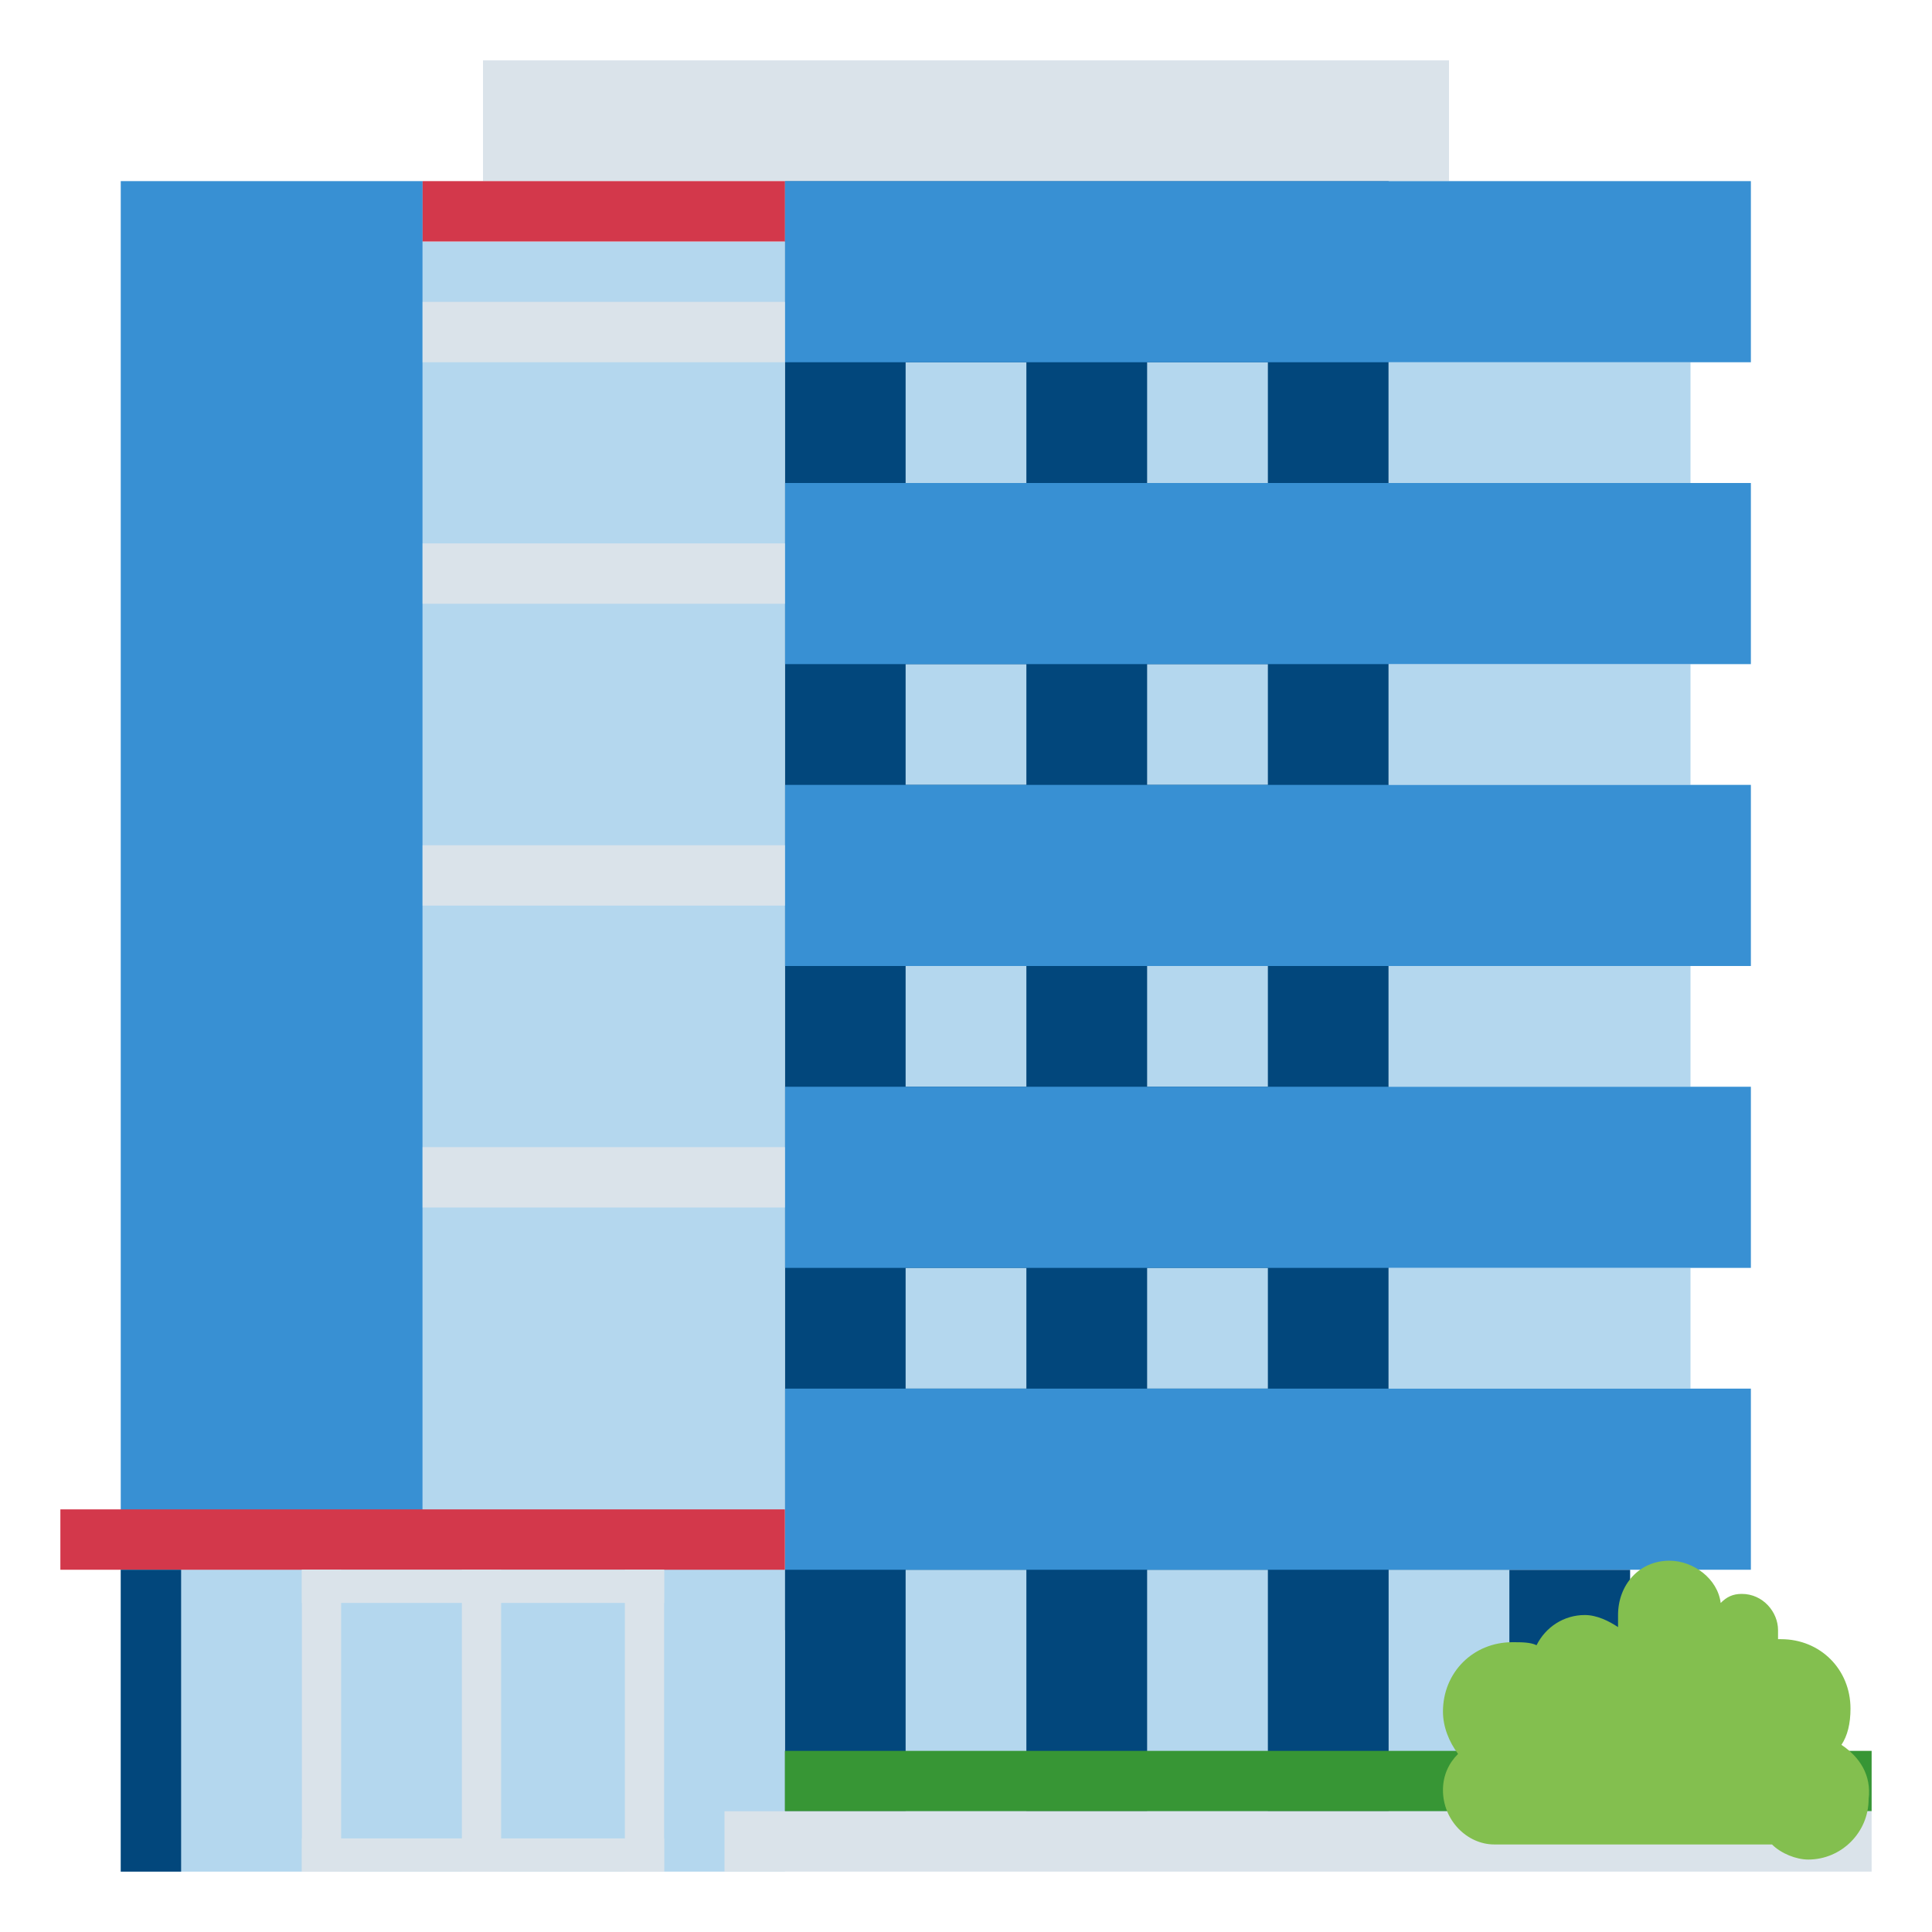 <svg width="80" height="80" viewBox="0 0 80 80" fill="none" xmlns="http://www.w3.org/2000/svg">
<path d="M32.5 7.5H57.5V67.5H32.5V7.5Z" fill="#02477C"/>
<path d="M20 2.5H60V7.5H20V2.5Z" fill="#DAE3EA"/>
<path d="M5 7.5H17.5V65H5V7.5Z" fill="#3890D3"/>
<path d="M32.5 65H67.5V75H32.5V65Z" fill="#02477C"/>
<path d="M37.5 65H42.5V75H37.5V65ZM47.5 65H52.5V75H47.5V65ZM57.5 65H62.5V75H57.5V65ZM57.5 52.5H70V57.5H57.5V52.5ZM57.5 40H70V45H57.5V40ZM57.5 27.5H70V32.5H57.5V27.5ZM57.5 15H70V20H57.5V15ZM47.5 52.5H52.5V57.5H47.5V52.5ZM47.5 40H52.5V45H47.5V40ZM47.5 27.5H52.5V32.5H47.5V27.5ZM47.5 15H52.5V20H47.5V15ZM37.5 52.5H42.5V57.5H37.5V52.5ZM37.5 40H42.5V45H37.5V40ZM37.5 27.5H42.5V32.5H37.5V27.5ZM37.5 15H42.5V20H37.5V15Z" fill="#B4D7EE"/>
<path d="M32.5 57.5H72.5V65H32.5V57.5ZM32.5 45H72.5V52.5H32.5V45ZM32.5 32.5H72.5V40H32.5V32.5ZM32.5 20H72.5V27.5H32.5V20ZM32.5 7.5H72.5V15H32.5V7.5Z" fill="#3890D3"/>
<path d="M17.5 10H32.5V65H17.5V10ZM5 65H32.5V77.5H5V65Z" fill="#B4D7EE"/>
<path d="M2.5 62.5H32.5V65H2.5V62.5Z" fill="#D3384B"/>
<path d="M17.5 47.5H32.5V50H17.5V47.5ZM17.5 35H32.5V37.5H17.5V35ZM17.5 22.5H32.5V25H17.5V22.5ZM17.5 12.5H32.5V15H17.5V12.5Z" fill="#DAE3EA"/>
<path d="M17.5 7.5H32.5V10H17.5V7.5Z" fill="#D3384B"/>
<path d="M5 65H7.5V77.5H5V65Z" fill="#02477C"/>
<path d="M12.5 65H14.125V77.5H12.5V65Z" fill="#DAE3EA"/>
<path d="M12.5 65H27.5V66.375H12.5V65ZM12.5 76.125H27.5V77.5H12.5V76.125Z" fill="#DAE3EA"/>
<path d="M19.125 65H20.75V77.5H19.125V65ZM25.875 65H27.5V77.5H25.875V65Z" fill="#DAE3EA"/>
<path d="M32.5 72.5H77.5V75H32.5V72.5Z" fill="#379635"/>
<path d="M30 75H77.5V77.5H30V75Z" fill="#DAE3EA"/>
<path d="M76.25 72.25C76.5 71.875 76.625 71.375 76.625 70.75C76.625 69.125 75.375 67.875 73.75 67.875H73.625V67.5C73.625 66.75 73 66 72.125 66C71.75 66 71.5 66.125 71.25 66.375C71.125 65.375 70.125 64.625 69.125 64.625C67.875 64.625 67 65.625 67 66.875V67.375C66.625 67.125 66.125 66.875 65.625 66.875C64.75 66.875 64 67.375 63.625 68.125C63.375 68 63 68 62.625 68C61 68 59.75 69.25 59.75 70.875C59.75 71.5 60 72.125 60.375 72.625C60 73 59.75 73.5 59.75 74.125C59.75 75.375 60.75 76.375 61.875 76.375H73.375C73.75 76.75 74.375 77 74.875 77C76.25 77 77.375 75.875 77.375 74.5C77.5 73.5 77 72.75 76.25 72.25Z" fill="#83BF4F"/>
</svg>

